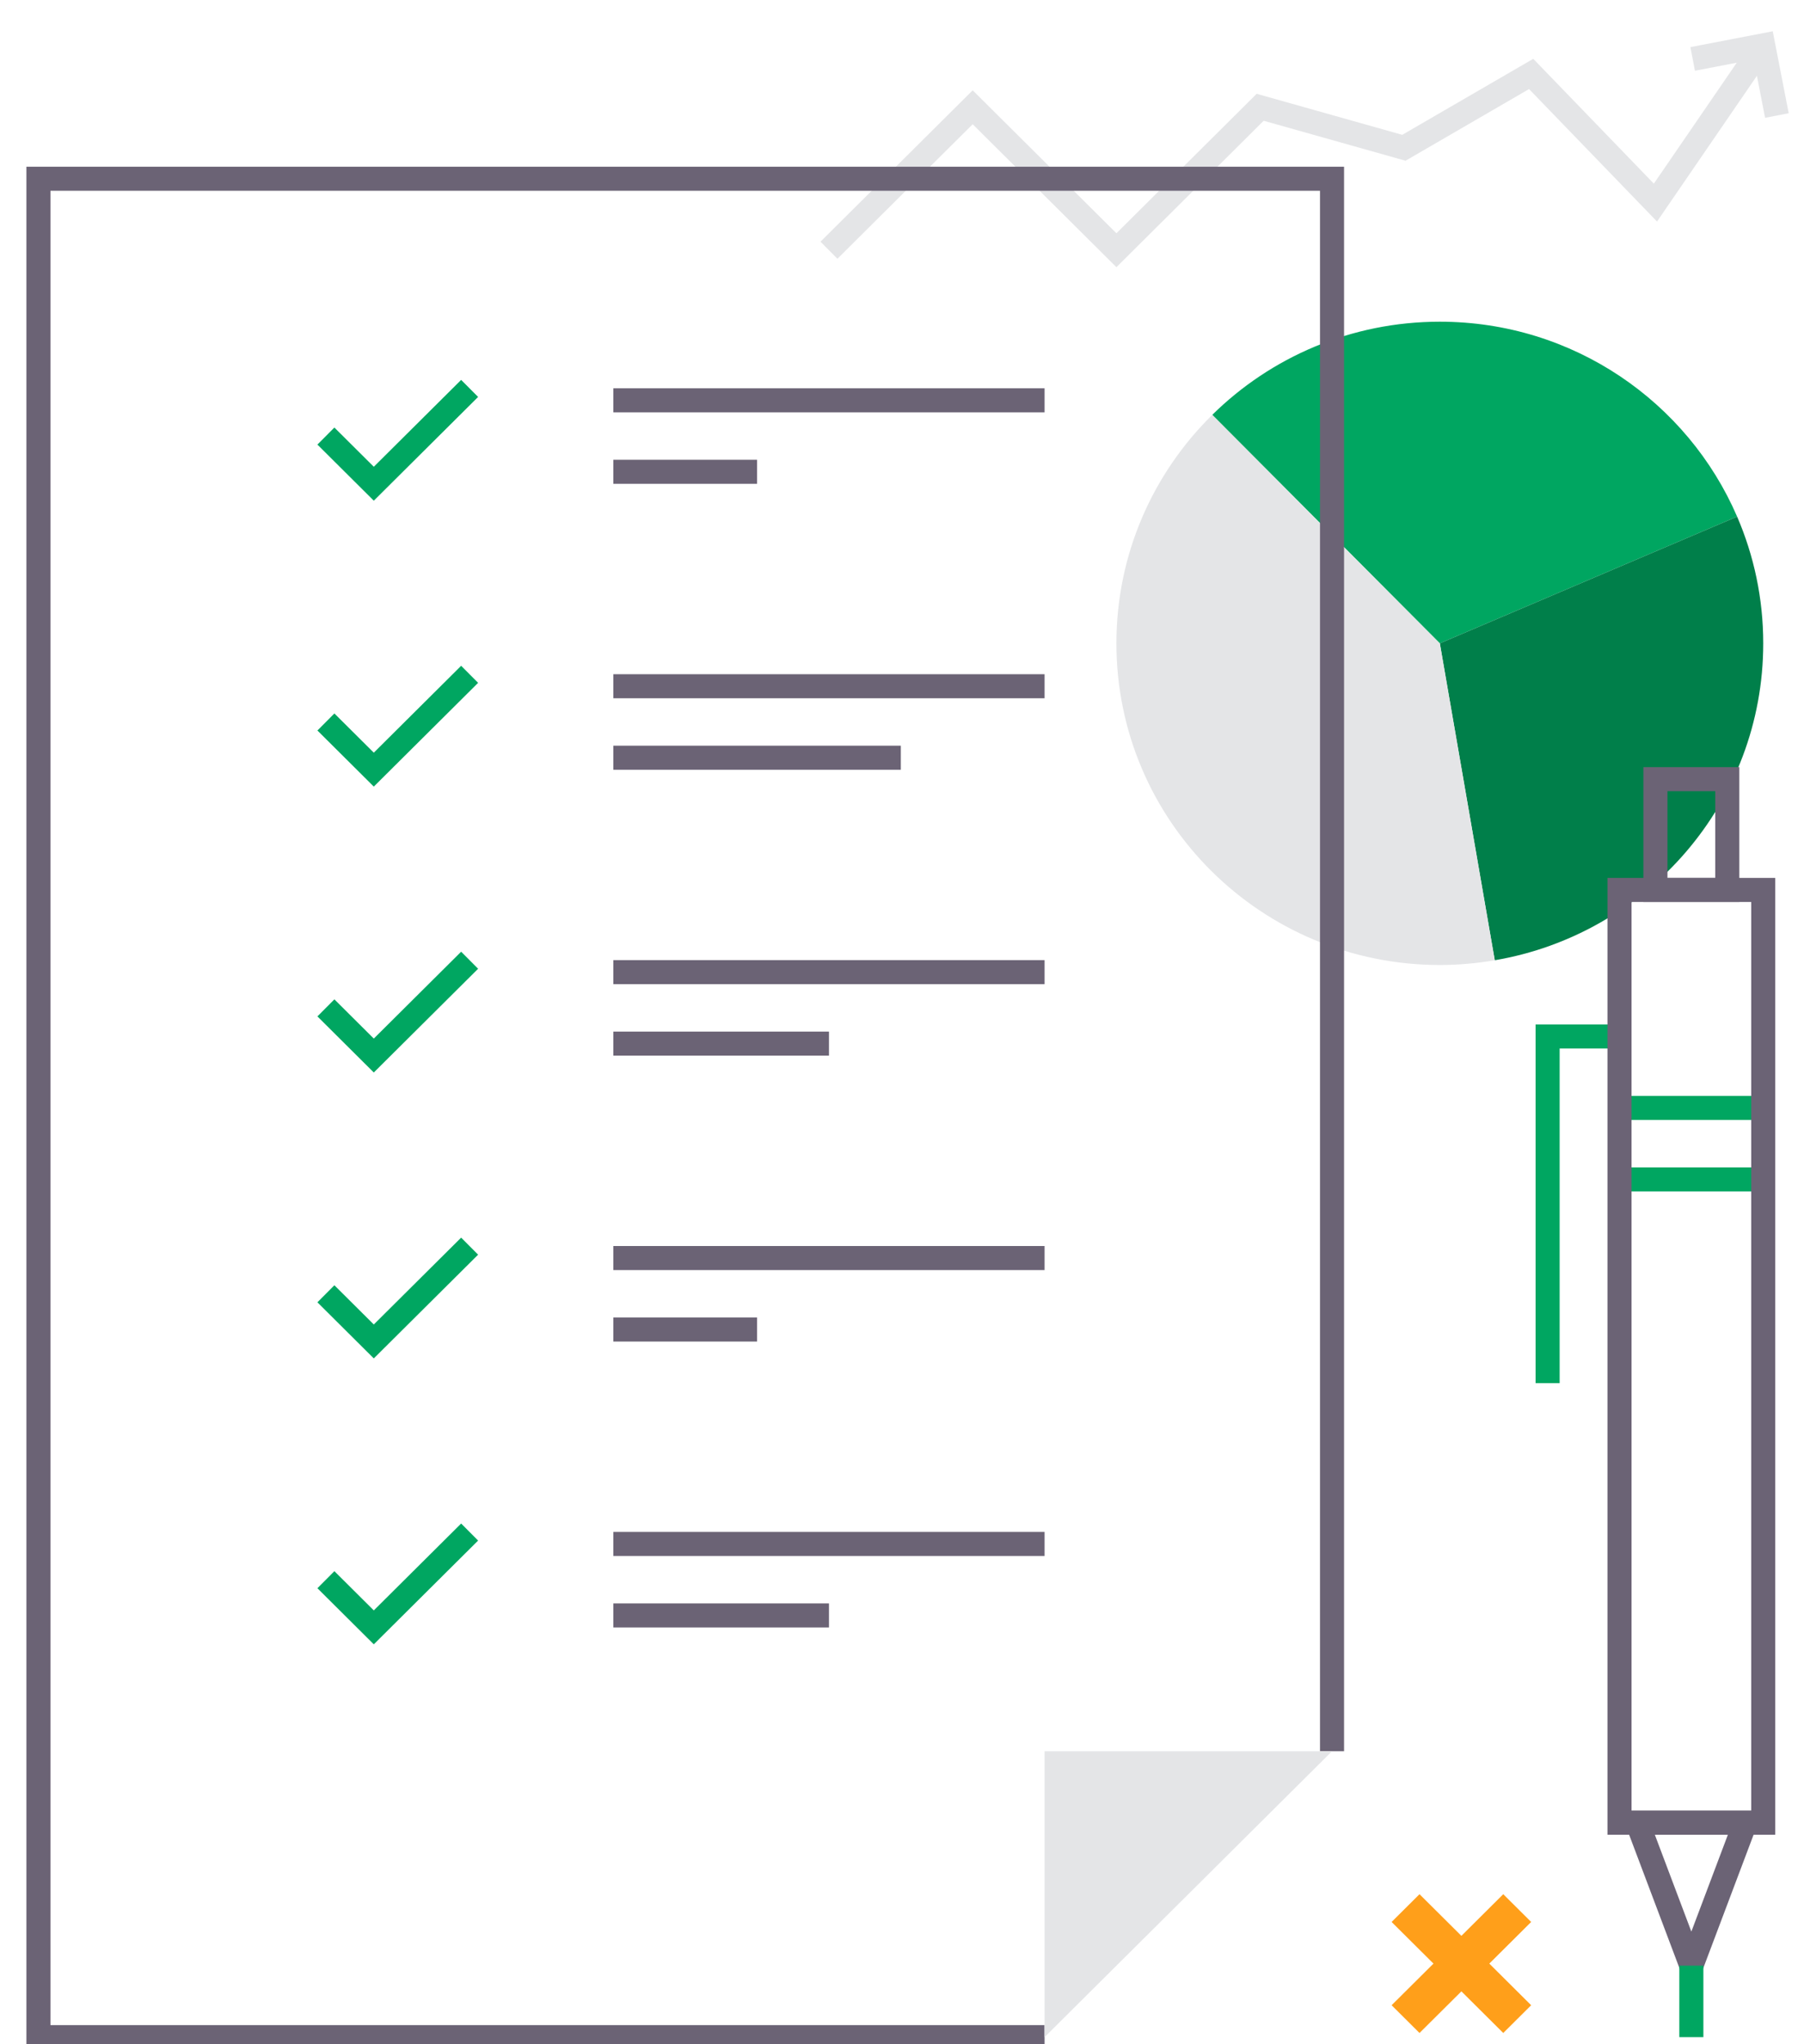 <?xml version="1.0" encoding="UTF-8"?>
<svg width="150px" height="170px" viewBox="0 0 150 170" version="1.1" xmlns="http://www.w3.org/2000/svg" xmlns:xlink="http://www.w3.org/1999/xlink">
    <!-- Generator: sketchtool 49.3 (51167) - http://www.bohemiancoding.com/sketch -->
    <title>AA8C8F05-6240-49EB-B906-485F100C17CC</title>
    <desc>Created with sketchtool.</desc>
    <defs></defs>
    <g id="Symbols" stroke="none" stroke-width="1" fill="none" fill-rule="evenodd">
        <g id="icon_7">
            <g id="Page-1" transform="translate(3, 2)">
                <g id="Group-5" transform="translate(65.927, 0.977)" stroke="#E4E5E7" stroke-width="2">
                    <polyline id="Stroke-1" points="0 17.832 11.951 5.944 23.902 17.832 35.854 5.944 47.805 9.313 58.386 3.172 68.72 13.871 77.683 0.794"></polyline>
                    <polyline id="Stroke-3" points="71.816 1.924 77.683 0.794 78.819 6.63"></polyline>
                </g>
                <polyline id="Stroke-6" stroke="#00A661" stroke-width="2" points="131.658 84.194 125.682 84.194 125.682 113.022"></polyline>
                <g id="Group-59" transform="translate(0, 12.599)">
                    <path d="M131.658,77.538 L143.609,77.538" id="Stroke-9" stroke="#00A661" stroke-width="2"></path>
                    <path d="M131.658,83.483 L143.609,83.483" id="Stroke-11" stroke="#00A661" stroke-width="2"></path>
                    <path d="M141.439,28.363 C137.327,18.831 127.809,12.154 116.719,12.154 C109.339,12.154 102.655,15.113 97.797,19.902 L116.719,38.902 L141.439,28.363 Z" id="Fill-13" fill="#00A661"></path>
                    <path d="M116.72,38.902 L121.287,65.257 C133.962,63.099 143.61,52.125 143.61,38.902 C143.61,35.16 142.834,31.598 141.439,28.363 L116.72,38.902 Z" id="Fill-15" fill="#007F4A"></path>
                    <path d="M97.797,19.902 C92.877,24.748 89.829,31.47 89.829,38.902 C89.829,53.674 101.868,65.65 116.719,65.65 C118.277,65.65 119.802,65.511 121.287,65.256 L116.719,38.902 L97.797,19.902 Z" id="Fill-17" fill="#E4E5E7"></path>
                    <polyline id="Stroke-19" stroke="#6B6375" stroke-width="2" points="83.854 154.811 0.195 154.811 0.195 0.266 107.756 0.266 107.756 131.035"></polyline>
                    <polyline id="Fill-21" fill="#E4E5E7" points="83.854 154.811 83.854 131.035 107.756 131.035"></polyline>
                    <polyline id="Stroke-23" stroke="#00A661" stroke-width="2" points="24.098 21.664 28.081 25.628 36.049 17.702"></polyline>
                    <path d="M48,18.692 L83.854,18.692" id="Stroke-25" stroke="#6B6375" stroke-width="2"></path>
                    <path d="M48,24.636 L59.951,24.636" id="Stroke-27" stroke="#6B6375" stroke-width="2"></path>
                    <polyline id="Stroke-29" stroke="#00A661" stroke-width="2" points="24.098 45.441 28.081 49.404 36.049 41.478"></polyline>
                    <path d="M48,42.469 L83.854,42.469" id="Stroke-31" stroke="#6B6375" stroke-width="2"></path>
                    <path d="M48,48.413 L71.902,48.413" id="Stroke-33" stroke="#6B6375" stroke-width="2"></path>
                    <polyline id="Stroke-35" stroke="#00A661" stroke-width="2" points="24.098 69.217 28.081 73.18 36.049 65.254"></polyline>
                    <path d="M48,66.245 L83.854,66.245" id="Stroke-37" stroke="#6B6375" stroke-width="2"></path>
                    <path d="M48,72.189 L65.927,72.189" id="Stroke-39" stroke="#6B6375" stroke-width="2"></path>
                    <polyline id="Stroke-41" stroke="#00A661" stroke-width="2" points="24.098 92.993 28.081 96.957 36.049 89.031"></polyline>
                    <path d="M48,90.021 L83.854,90.021" id="Stroke-43" stroke="#6B6375" stroke-width="2"></path>
                    <path d="M48,95.965 L59.951,95.965" id="Stroke-45" stroke="#6B6375" stroke-width="2"></path>
                    <polyline id="Stroke-47" stroke="#00A661" stroke-width="2" points="24.098 116.769 28.081 120.733 36.049 112.807"></polyline>
                    <path d="M48,113.797 L83.854,113.797" id="Stroke-49" stroke="#6B6375" stroke-width="2"></path>
                    <path d="M48,119.741 L65.927,119.741" id="Stroke-51" stroke="#6B6375" stroke-width="2"></path>
                    <polygon id="Stroke-53" stroke="#6B6375" stroke-width="2" points="131.659 136.979 143.61 136.979 143.61 59.409 131.659 59.409"></polygon>
                    <polygon id="Stroke-55" stroke="#6B6375" stroke-width="2" points="134.646 59.409 140.622 59.409 140.622 50.196 134.646 50.196"></polygon>
                    <polygon id="Stroke-56" stroke="#6B6375" stroke-width="2" points="137.634 148.867 137.634 148.867 133.152 136.979 142.116 136.979"></polygon>
                    <path d="M137.634,148.867 L137.634,154.811" id="Stroke-57" stroke="#00A661" stroke-width="2"></path>
                    <polygon id="Fill-58" fill="#FF9F1A" points="124.314 152.157 120.834 148.695 124.314 145.232 121.994 142.923 118.513 146.387 115.03 142.923 112.71 145.232 116.191 148.695 112.71 152.157 115.03 154.465 118.513 151.003 121.994 154.465"></polygon>
                </g>
            </g>
        </g>
    </g>
</svg>